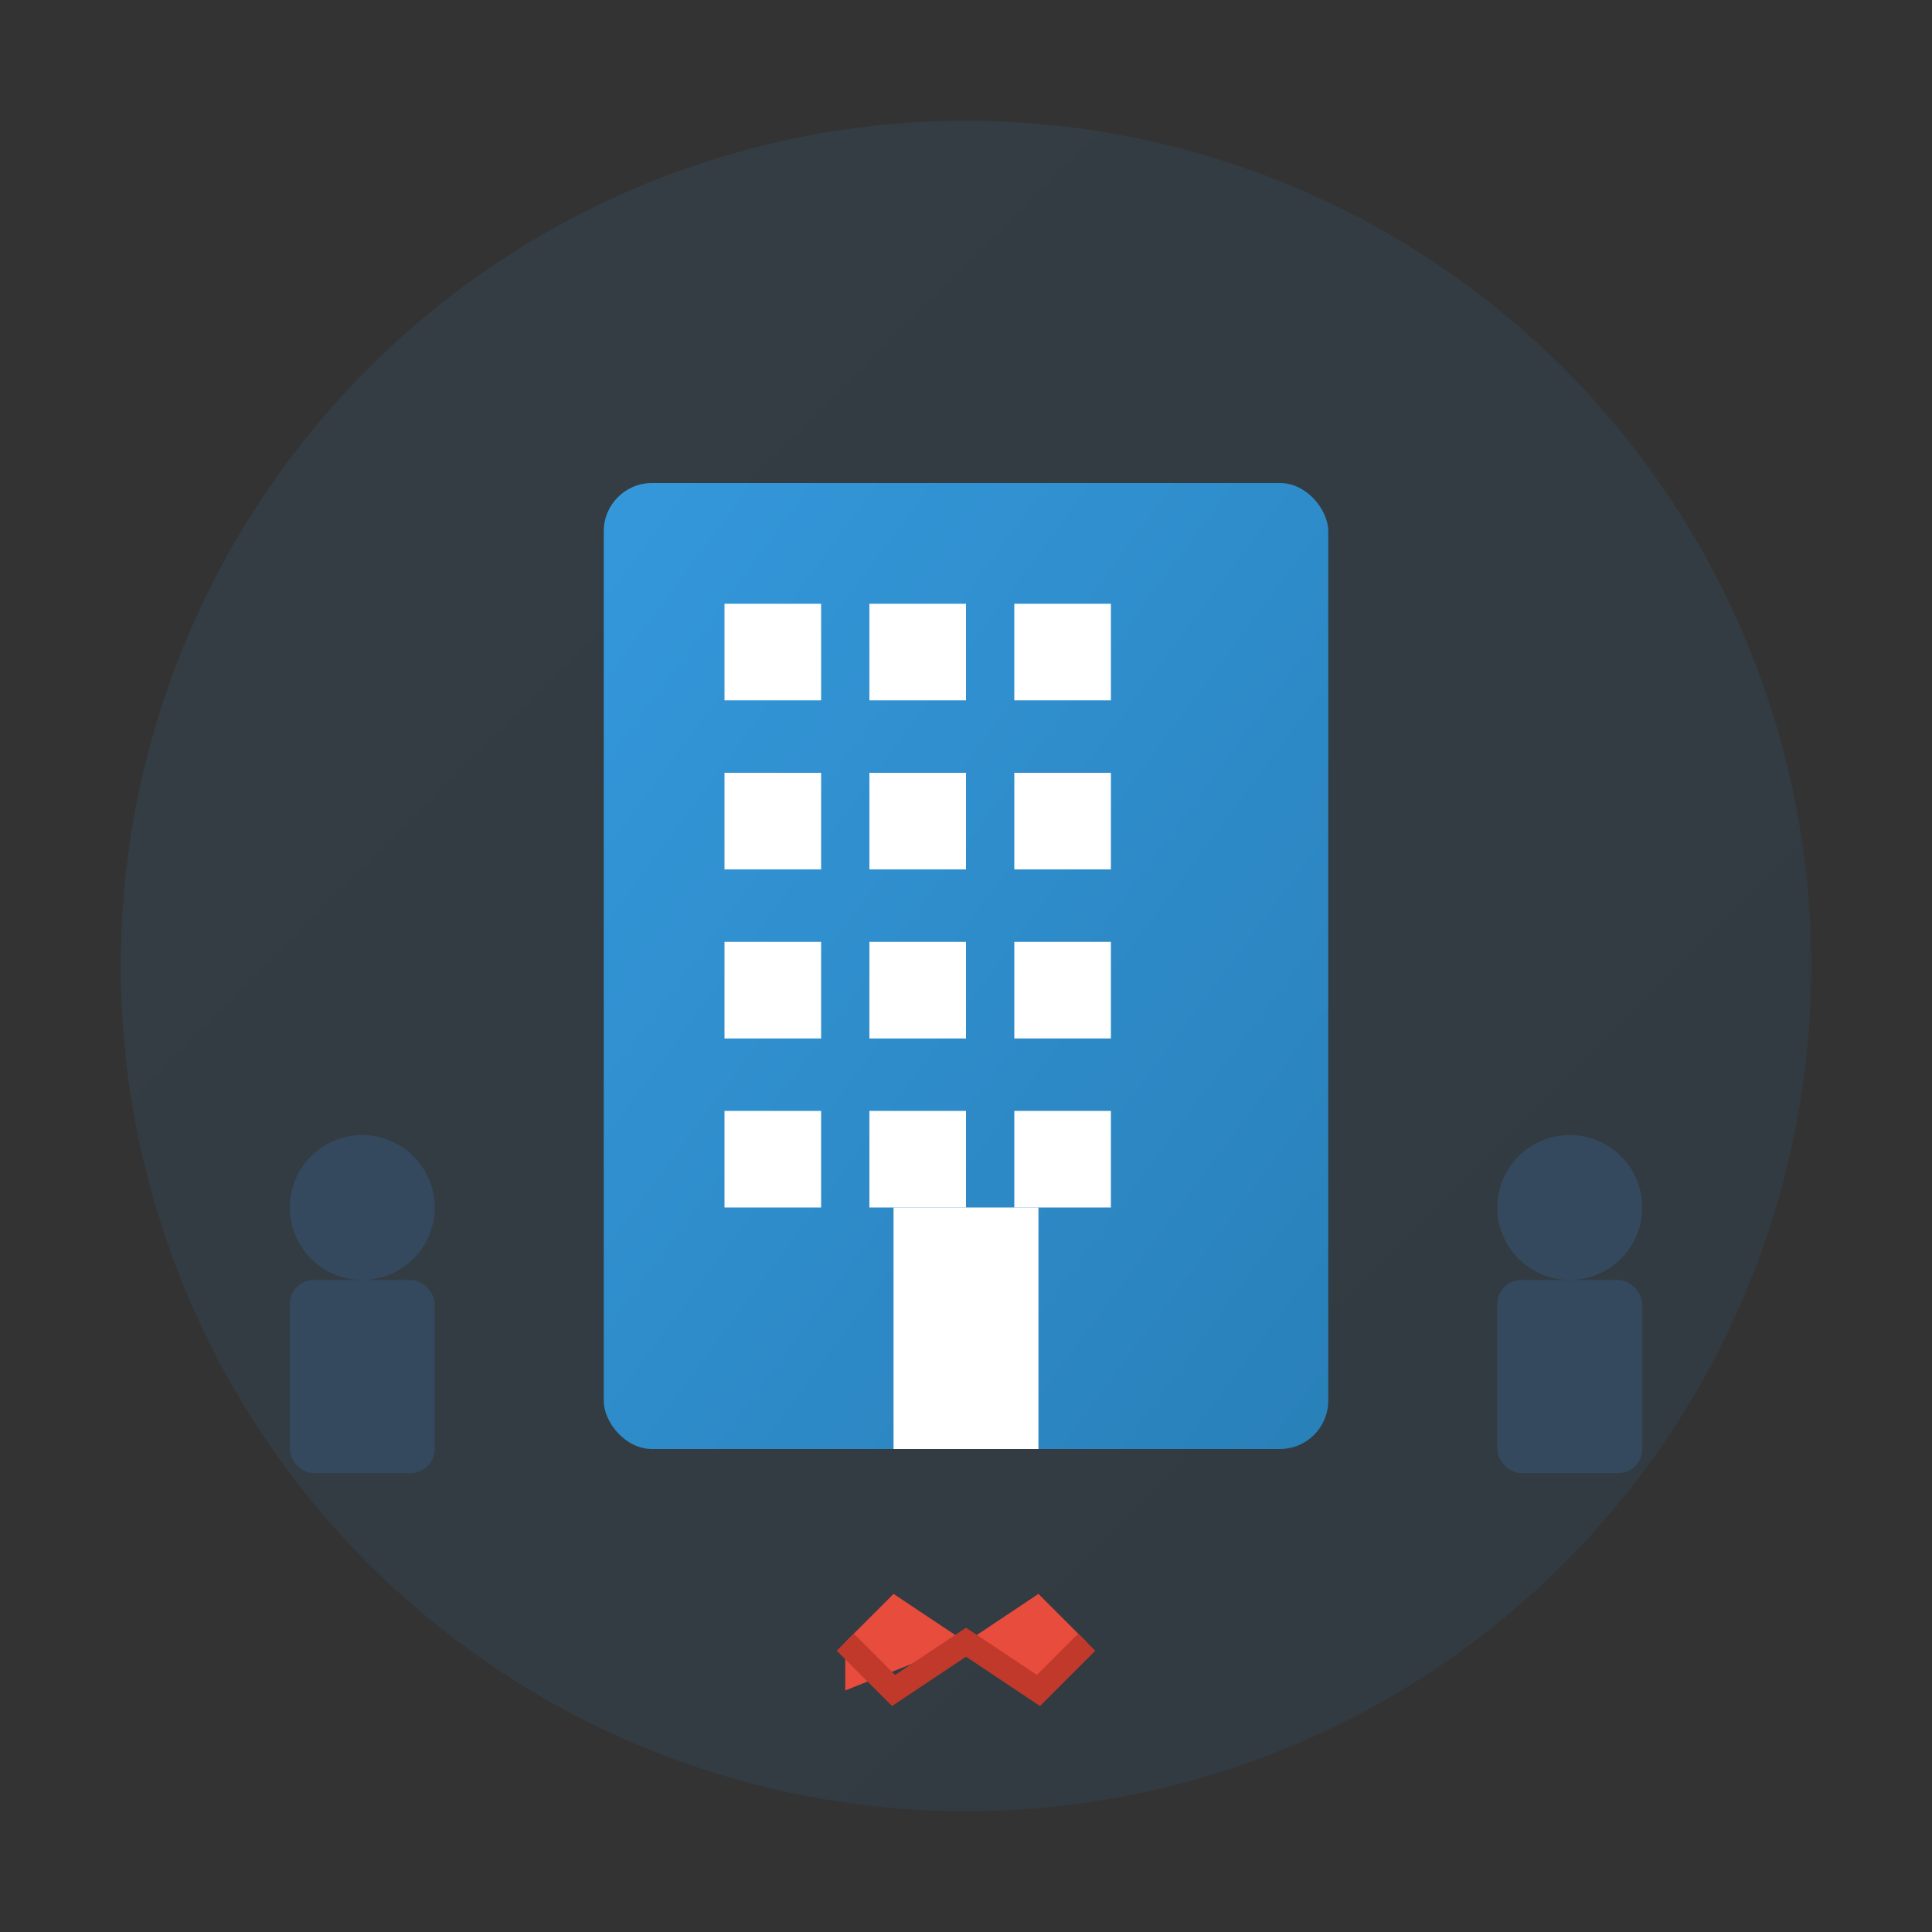 <svg width="80" height="80" viewBox="0 0 80 80" fill="none" xmlns="http://www.w3.org/2000/svg">
  <rect x="0" y="0" width="80" height="80" fill="#333333" stroke="none"/>
  <defs>
    <linearGradient id="aboutGradient" x1="0%" y1="0%" x2="100%" y2="100%">
      <stop offset="0%" style="stop-color:#3498db;stop-opacity:1" />
      <stop offset="100%" style="stop-color:#2980b9;stop-opacity:1" />
    </linearGradient>
  </defs>
  
  <!-- Background Circle -->
  <circle cx="40" cy="40" r="35" fill="url(#aboutGradient)" opacity="0.1"/>
  
  <!-- Building/Office Icon -->
  <rect x="25" y="20" width="30" height="40" fill="url(#aboutGradient)" rx="2"/>
  
  <!-- Windows -->
  <rect x="30" y="25" width="4" height="4" fill="white"/>
  <rect x="36" y="25" width="4" height="4" fill="white"/>
  <rect x="42" y="25" width="4" height="4" fill="white"/>
  
  <rect x="30" y="32" width="4" height="4" fill="white"/>
  <rect x="36" y="32" width="4" height="4" fill="white"/>
  <rect x="42" y="32" width="4" height="4" fill="white"/>
  
  <rect x="30" y="39" width="4" height="4" fill="white"/>
  <rect x="36" y="39" width="4" height="4" fill="white"/>
  <rect x="42" y="39" width="4" height="4" fill="white"/>
  
  <rect x="30" y="46" width="4" height="4" fill="white"/>
  <rect x="36" y="46" width="4" height="4" fill="white"/>
  <rect x="42" y="46" width="4" height="4" fill="white"/>
  
  <!-- Door -->
  <rect x="37" y="50" width="6" height="10" fill="white"/>
  
  <!-- People Icons -->
  <g transform="translate(10, 45)">
    <circle cx="5" cy="5" r="3" fill="#34495e"/>
    <rect x="2" y="8" width="6" height="8" fill="#34495e" rx="1"/>
  </g>
  
  <g transform="translate(60, 45)">
    <circle cx="5" cy="5" r="3" fill="#34495e"/>
    <rect x="2" y="8" width="6" height="8" fill="#34495e" rx="1"/>
  </g>
  
  <!-- Handshake in center -->
  <g transform="translate(35, 65)">
    <path d="M0 5 L5 3 L8 5 L10 3 L8 1 L5 3 L2 1 L0 3 Z" fill="#e74c3c"/>
    <path d="M0 3 L2 5 L5 3 L8 5 L10 3" stroke="#c0392b" stroke-width="1" fill="none"/>
  </g>
</svg>
